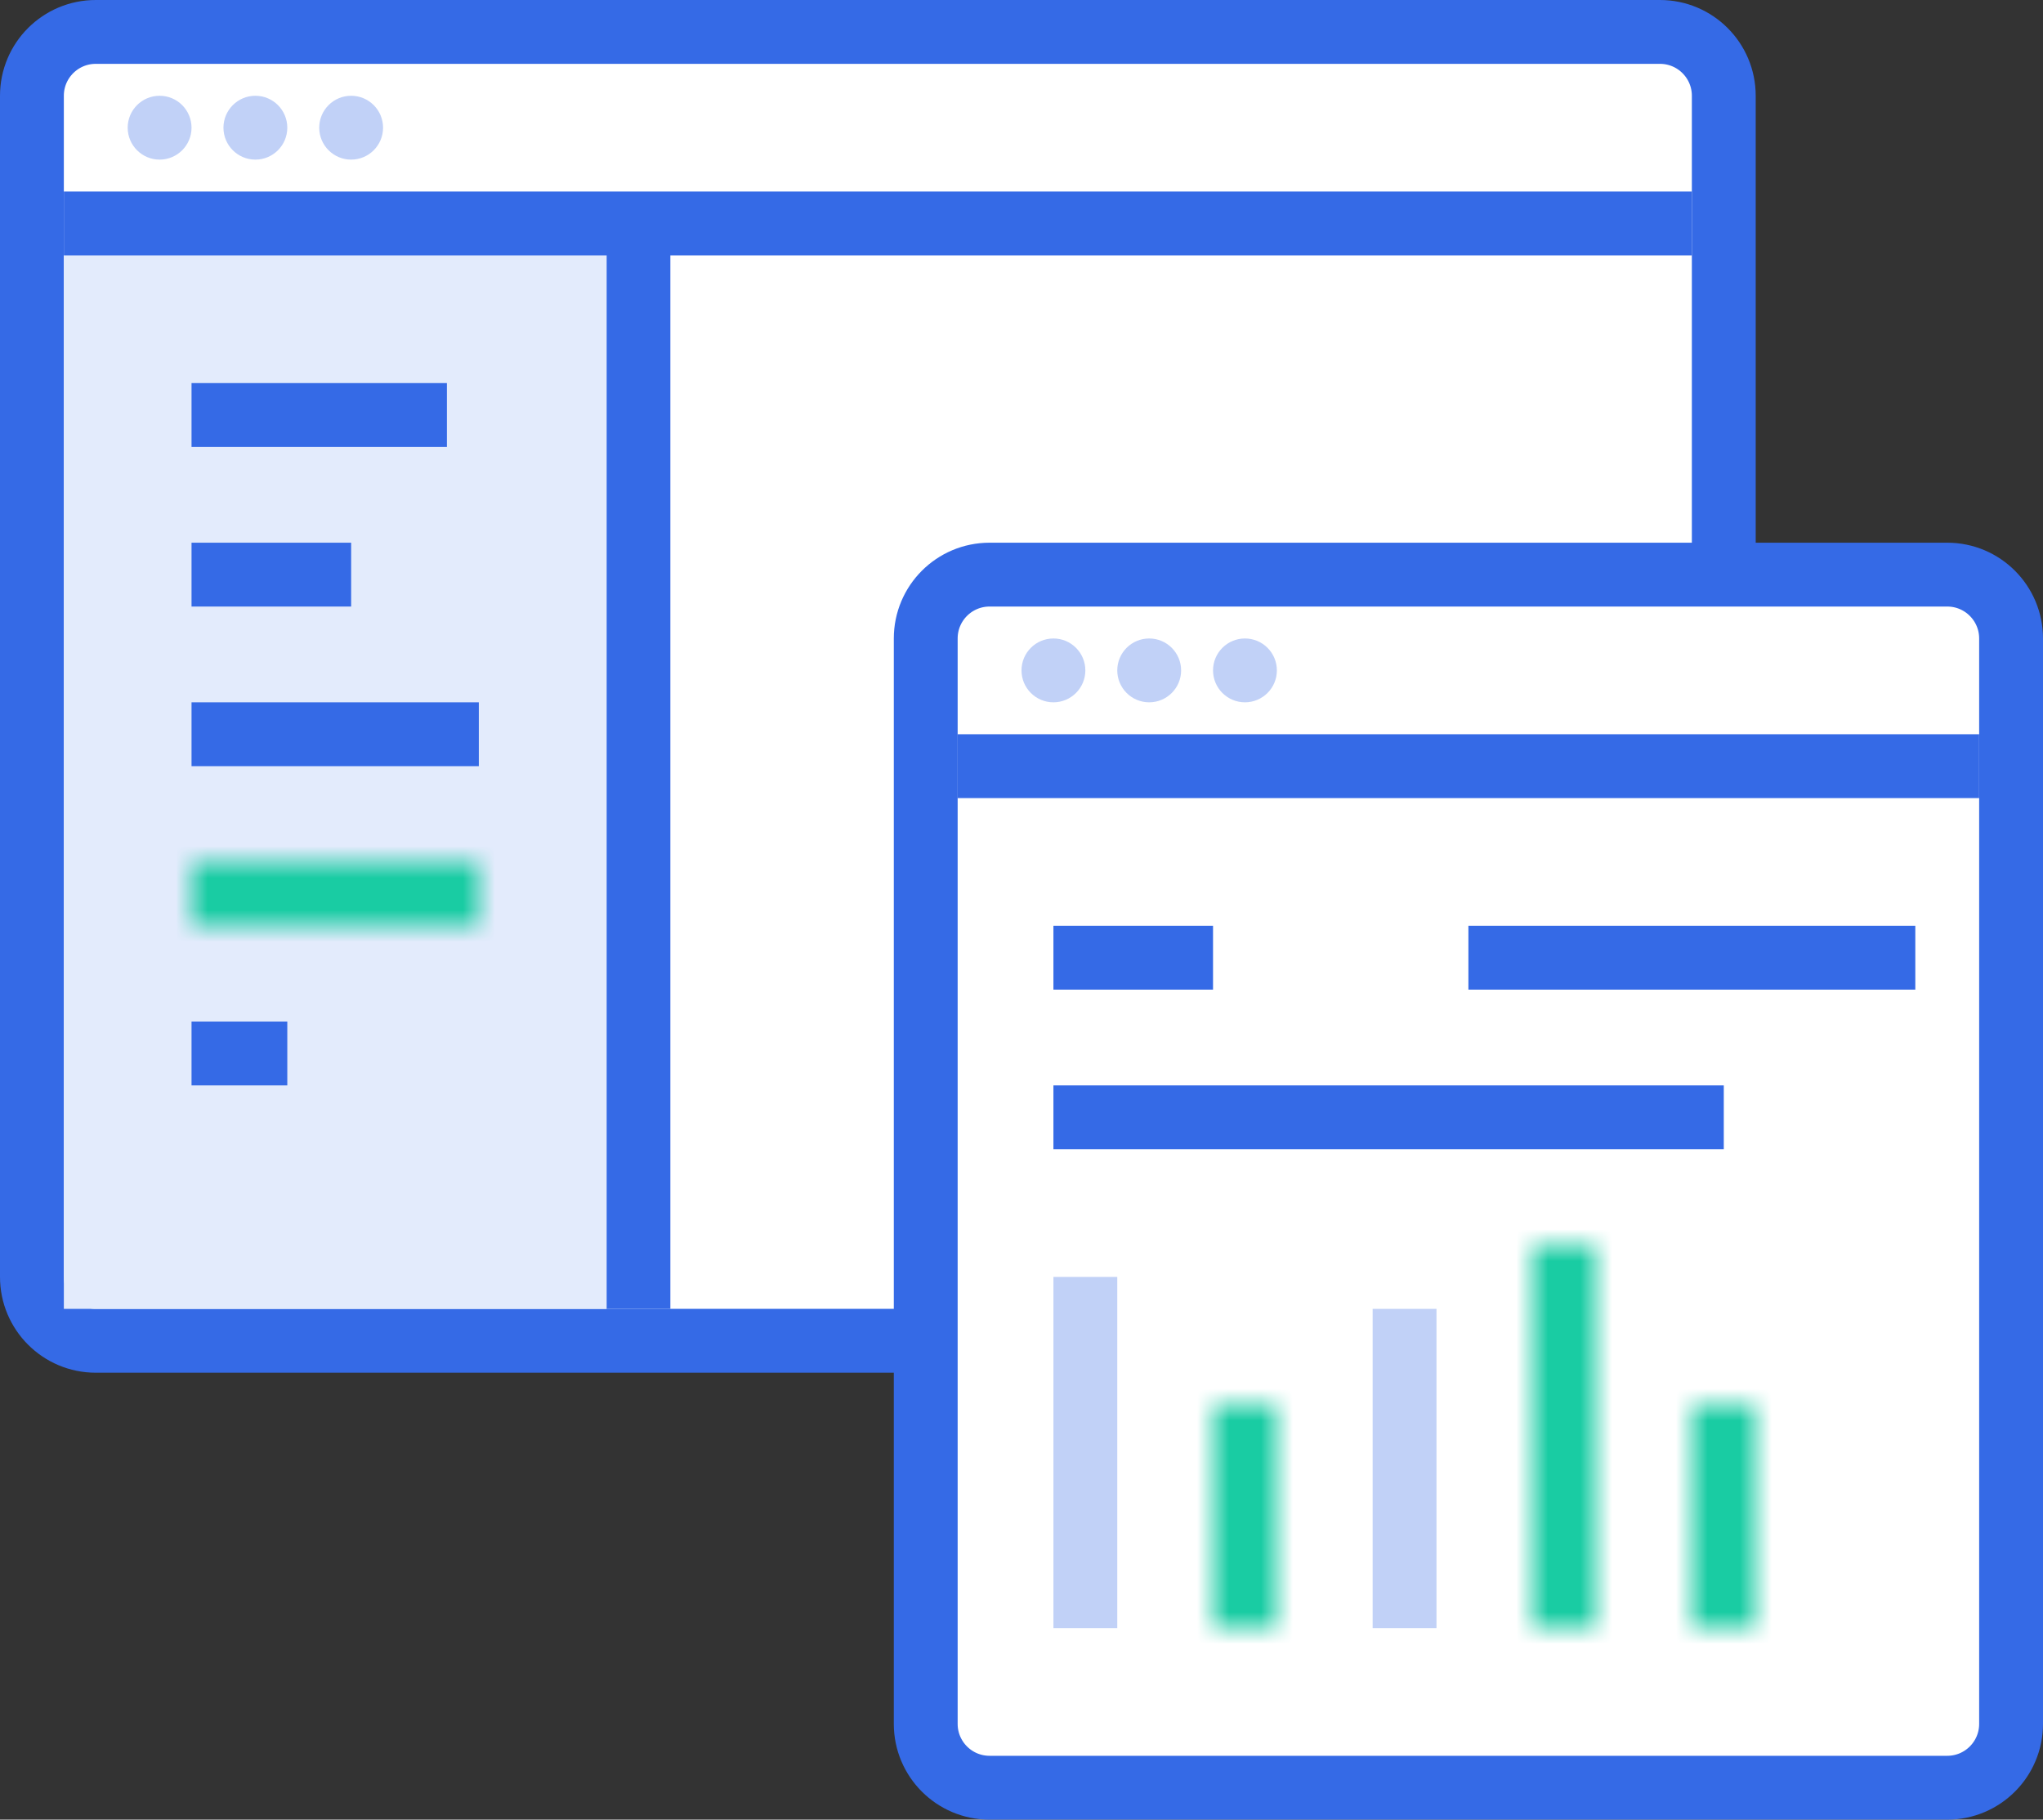 <svg width="64" height="57" viewBox="0 0 64 57" fill="none" xmlns="http://www.w3.org/2000/svg">
<rect x="0" y="0" width="64" height="57" fill="#333333" stroke="none"/>
<path d="M52 1H3C1.895 1 1 1.895 1 3V40C1 41.105 1.895 42 3 42H52C53.105 42 54 41.105 54 40V3C54 1.895 53.105 1 52 1Z" fill="white" stroke="#356AE6" stroke-width="2"/>
<path d="M19 7H21V41H19V7Z" fill="#356AE6"/>
<path d="M19 7H2V41H19V7Z" fill="#E3EBFC"/>
<path d="M14 12H6V14H14V12Z" fill="#356AE6"/>
<path d="M53 6H2V8H53V6Z" fill="#356AE6"/>
<path d="M5 5C5.552 5 6 4.552 6 4C6 3.448 5.552 3 5 3C4.448 3 4 3.448 4 4C4 4.552 4.448 5 5 5Z" fill="#C1D1F7"/>
<path d="M8 5C8.552 5 9 4.552 9 4C9 3.448 8.552 3 8 3C7.448 3 7 3.448 7 4C7 4.552 7.448 5 8 5Z" fill="#C1D1F7"/>
<path d="M11 5C11.552 5 12 4.552 12 4C12 3.448 11.552 3 11 3C10.448 3 10 3.448 10 4C10 4.552 10.448 5 11 5Z" fill="#C1D1F7"/>
<path d="M11 17H6V19H11V17Z" fill="#356AE6"/>
<path d="M15 22H6V24H15V22Z" fill="#356AE6"/>
<path d="M9 32H6V34H9V32Z" fill="#356AE6"/>
<path d="M61 18H31C29.895 18 29 18.895 29 20V54C29 55.105 29.895 56 31 56H61C62.105 56 63 55.105 63 54V20C63 18.895 62.105 18 61 18Z" fill="white" stroke="#356AE6" stroke-width="2"/>
<path d="M33 22C33.552 22 34 21.552 34 21C34 20.448 33.552 20 33 20C32.448 20 32 20.448 32 21C32 21.552 32.448 22 33 22Z" fill="#C1D1F7"/>
<path d="M36 22C36.552 22 37 21.552 37 21C37 20.448 36.552 20 36 20C35.448 20 35 20.448 35 21C35 21.552 35.448 22 36 22Z" fill="#C1D1F7"/>
<path d="M39 22C39.552 22 40 21.552 40 21C40 20.448 39.552 20 39 20C38.448 20 38 20.448 38 21C38 21.552 38.448 22 39 22Z" fill="#C1D1F7"/>
<path d="M62 23H30V25H62V23Z" fill="#356AE6"/>
<path d="M38 29H33V31H38V29Z" fill="#356AE6"/>
<path d="M60 29H46V31H60V29Z" fill="#356AE6"/>
<path d="M35 40H33V51H35V40Z" fill="#C1D1F7"/>
<path d="M45 41H43V51H45V41Z" fill="#C1D1F7"/>
<path d="M54 34H33V36H54V34Z" fill="#356AE6"/>
<mask id="mask0" mask-type="alpha" maskUnits="userSpaceOnUse" x="6" y="27" width="49" height="24">
<path d="M6 27H15V29H6V27ZM38 44H40V51H38V44ZM48 39H50V51H48V39ZM53 44H55V51H53V44Z" fill="white"/>
</mask>
<g mask="url(#mask0)">
<path d="M6 27H15V29H6V27ZM38 44H40V51H38V44ZM48 39H50V51H48V39ZM53 44H55V51H53V44Z" fill="#1BDDB1"/>
<path fill-rule="evenodd" clip-rule="evenodd" d="M-11 -18H79V72H-11V-18Z" fill="#19CCA3"/>
</g>
</svg>
